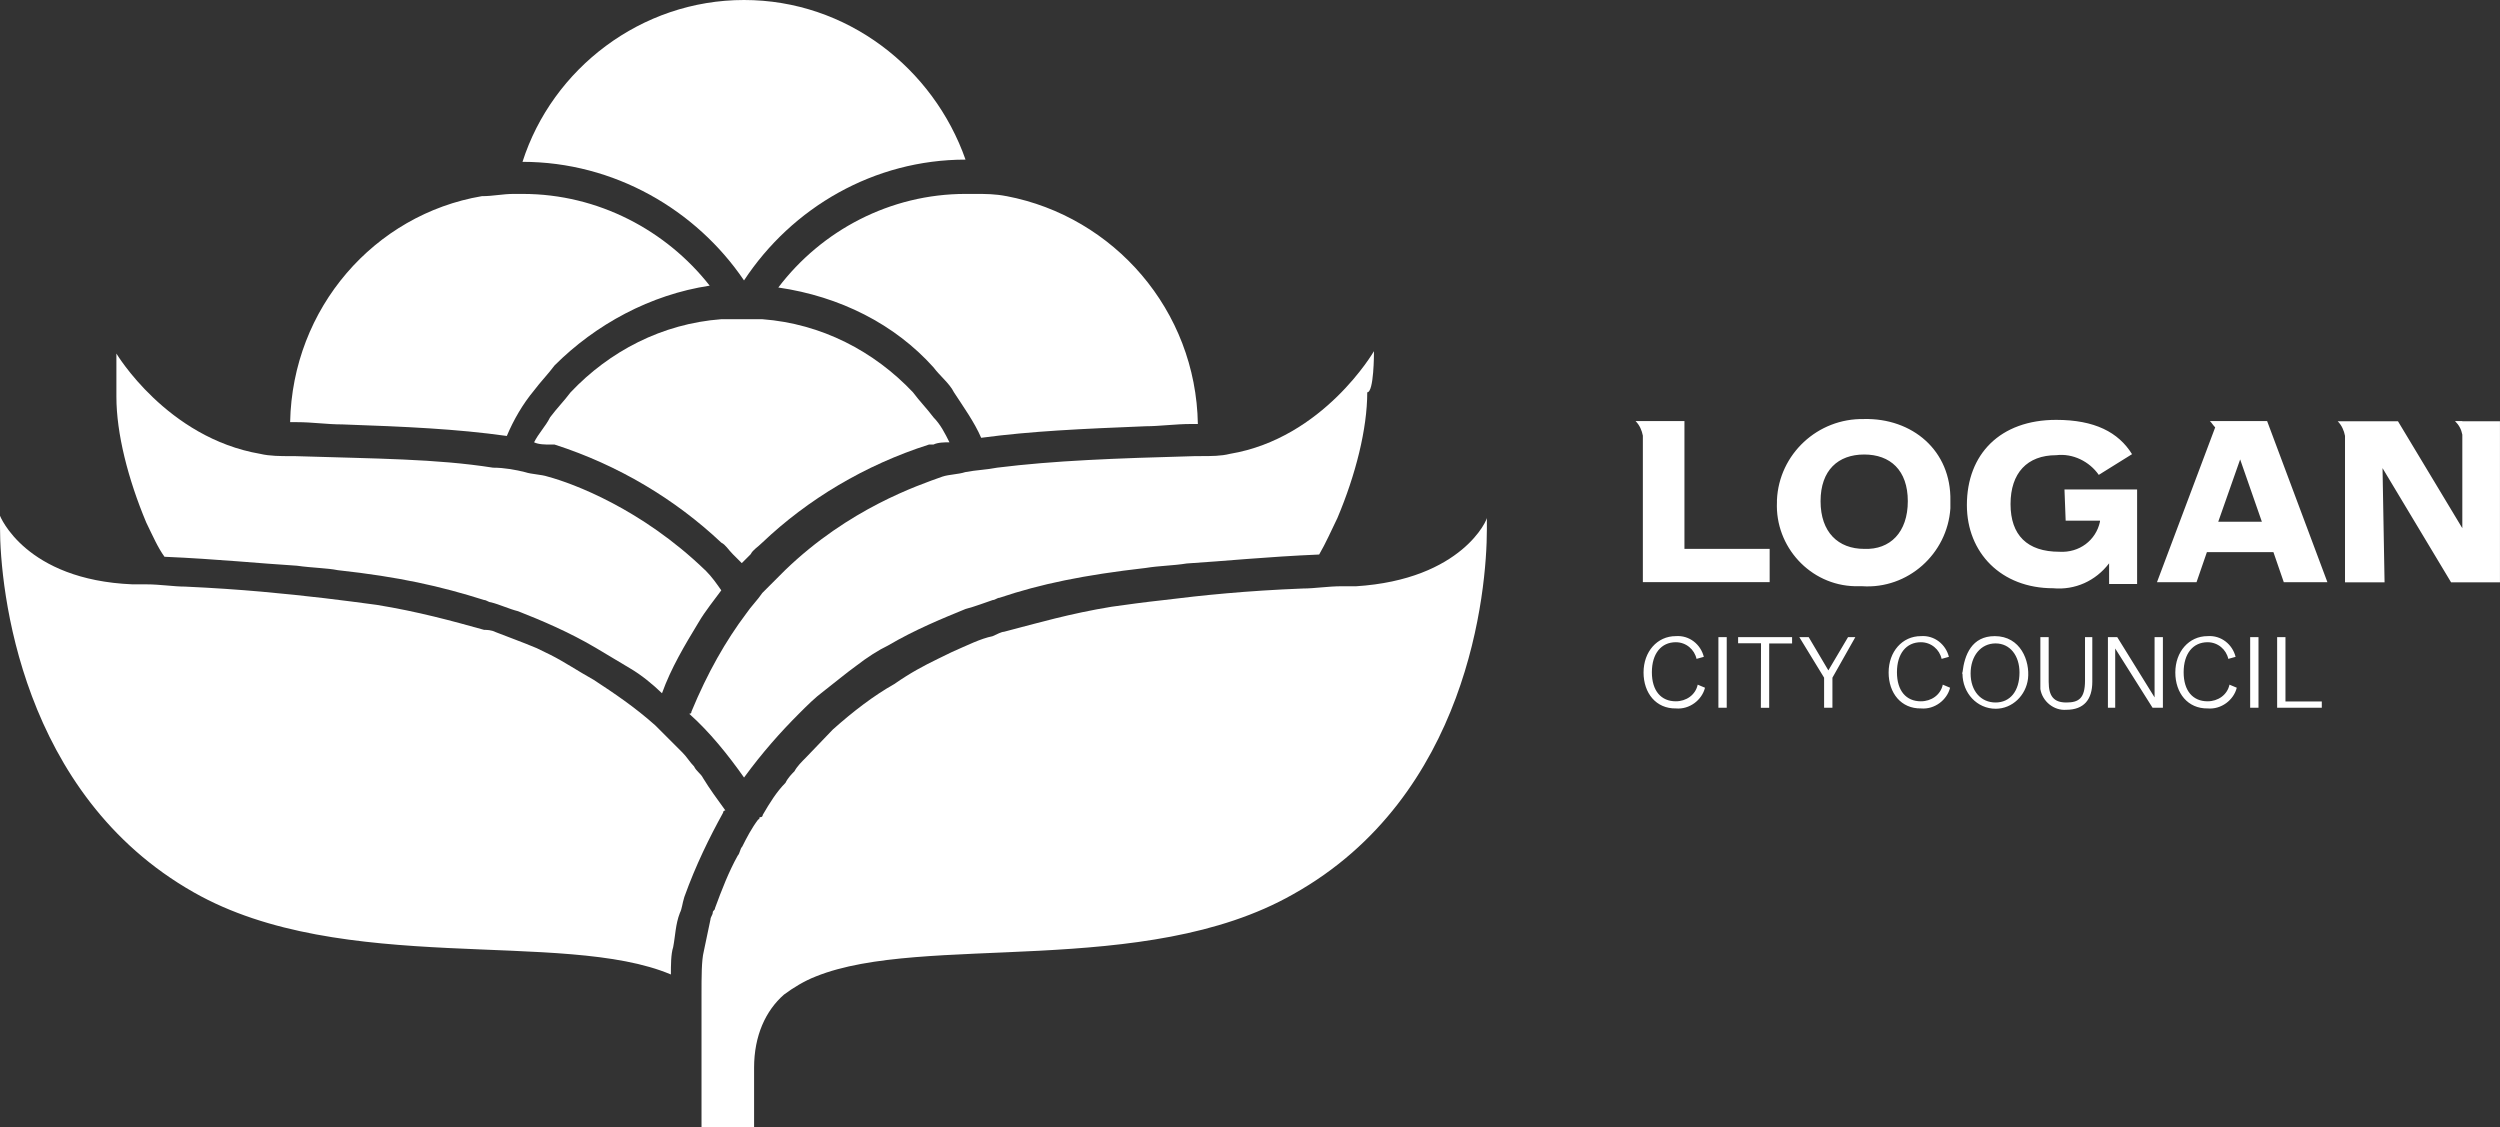 <?xml version="1.0" encoding="UTF-8"?>
<svg id="Layer_2" data-name="Layer 2" xmlns="http://www.w3.org/2000/svg" viewBox="0 0 798.94 360.16">
  <rect x="0" y="0" width="798.94" height="360.16" fill="#333333" stroke="none"/>
  <defs>
    <style>
      .cls-1 {
        fill: #fff;
        stroke-width: 0px;
      }
    </style>
  </defs>
  <path class="cls-1" d="M237.77,89.62c15.37-23.36,41.59-38.61,70.79-38.61C298.31,21.81,270.66,0,237.77,0s-61.26,21.93-70.79,51.72c29.32,0,55.54,15.37,70.79,37.9"/>
  <path class="cls-1" d="M167.09,61.97h-2.86c-3.69,0-6.55.72-10.25.72-34.32,5.84-60.54,35.75-61.26,72.22h2.15c5.12,0,9.53.72,14.54.72,20.38.72,36.47,1.43,52.56,3.69,2.15-5.12,5.12-10.25,8.7-14.54,2.15-2.86,4.41-5.12,6.55-7.99,13.11-13.11,30.63-22.64,49.58-25.5-13.82-17.64-35.64-29.32-59.71-29.32M321.67,62.69c-3.69-.72-6.55-.72-10.25-.72h-2.86c-24.07,0-46,11.68-59.83,29.91,19.66,2.86,37.18,11.68,49.58,25.5,2.15,2.86,5.12,5.12,6.55,7.99,2.86,4.41,6.55,9.53,8.7,14.54,16.09-2.15,32.06-2.86,52.56-3.69,4.41,0,9.53-.72,14.54-.72h2.15c-.6-36.35-26.82-66.26-61.14-72.82"/>
  <path class="cls-1" d="M298.31,133.36c-2.15-2.86-4.41-5.12-6.55-7.99-12.39-13.11-29.2-21.93-48.15-23.36h-13.11c-18.95,1.43-35.75,10.25-48.15,23.36-2.15,2.86-4.41,5.12-6.55,7.99-1.43,2.86-3.69,5.12-5.12,7.99,1.43.72,3.69.72,5.12.72h1.43c20.38,6.55,38.61,17.52,53.27,31.34,1.43.72,2.15,2.15,3.69,3.69l2.86,2.86,2.86-2.86c.72-1.43,2.15-2.15,3.69-3.69,14.54-13.82,32.77-24.79,53.27-31.34h1.43c1.43-.72,3.69-.72,5.12-.72-1.43-2.86-2.86-5.72-5.12-7.99"/>
  <path class="cls-1" d="M225.37,182.23c-20.38-19.66-42.31-27.77-50.29-29.91-2.15-.72-5.12-.72-7.27-1.43-2.86-.72-6.55-1.43-10.25-1.43-18.23-2.86-37.18-2.86-63.4-3.69h-1.43c-2.86,0-6.55,0-9.53-.72-29.91-5.12-46-32.06-46-32.06v13.82c0,11.68,3.69,26.22,9.53,40.16,2.15,4.41,3.69,7.99,5.84,10.96,16.8.72,30.63,2.15,42.31,2.86,5.12.72,9.53.72,13.11,1.43,19.66,2.15,32.77,5.12,46.72,9.53.72,0,1.43.72,2.15.72,2.86.72,5.84,2.15,8.7,2.86,7.27,2.86,16.09,6.55,24.79,11.68l10.96,6.55c3.69,2.15,7.27,5.12,10.25,7.99,2.86-7.99,7.27-15.37,11.68-22.64,2.15-3.69,5.12-7.27,7.27-10.25-1.43-2.03-2.86-4.17-5.12-6.44M439.06,112.27s-16.09,27.77-46,32.77c-2.86.72-5.84.72-9.53.72h-1.43c-26.22.72-45.17,1.43-63.4,3.69-3.69.72-6.55.72-10.25,1.43-2.15.72-5.12.72-7.27,1.43-7.99,2.86-29.91,10.25-50.29,29.91l-5.84,5.84-1.43,1.43c-1.43,2.15-3.69,4.41-5.12,6.55-6.55,8.7-12.39,18.95-17.52,31.34q0,.72-.72.72c6.55,5.84,12.39,13.11,17.52,20.38,5.84-7.99,11.68-14.54,17.52-20.38,2.86-2.86,5.12-5.12,7.99-7.27,3.69-2.86,7.27-5.84,10.25-7.99,3.69-2.86,7.27-5.12,10.25-6.55,8.7-5.12,17.52-8.7,24.79-11.68,2.86-.72,6.55-2.15,8.7-2.86.72,0,1.43-.72,2.15-.72,13.11-4.41,26.93-7.27,46.72-9.53,4.41-.72,8.7-.72,13.11-1.43,11.68-.72,25.5-2.15,42.31-2.86,2.15-3.69,3.69-7.27,5.84-11.68,5.84-13.82,9.53-28.48,9.53-40.16,2.15,0,2.15-12.39,2.15-13.11"/>
  <path class="cls-1" d="M224.66,248.61c-.72-1.43-2.15-2.15-2.86-3.69-1.43-1.43-2.15-2.86-3.69-4.41l-8.7-8.7c-6.55-5.84-13.11-10.25-19.66-14.54-5.12-2.86-9.53-5.84-13.82-7.99l-4.41-2.15c-5.12-2.15-9.53-3.69-13.11-5.12-1.43-.72-2.86-.72-3.69-.72-10.25-2.86-21.09-5.84-34.32-7.99-5.12-.72-10.96-1.43-16.8-2.15-12.39-1.43-26.22-2.86-44.45-3.69-3.69,0-7.99-.72-12.39-.72h-4.41C7.99,185.33,0,164.83,0,164.83v3.69c0,19.66,6.55,85.33,61.97,116.68,47.43,26.93,118.11,11.68,152.43,26.22,0-2.86,0-6.55.72-8.7.72-3.69.72-7.27,2.15-10.96.72-1.43.72-2.86,1.43-5.12,3.69-10.25,7.99-18.95,12.39-26.93,0-.72.72-.72.72-.72-2.74-3.81-4.89-6.67-7.15-10.37M433.22,187.35h-4.41c-4.41,0-8.7.72-12.39.72-18.23.72-32.06,2.15-44.45,3.69-6.55.72-11.68,1.43-16.8,2.15-13.11,2.15-23.36,5.12-34.32,7.99-.72,0-2.15.72-3.69,1.43-3.69.72-7.99,2.86-13.11,5.12l-4.41,2.15c-4.41,2.15-8.7,4.41-13.82,7.99-6.55,3.69-13.11,8.7-19.66,14.54l-8.58,8.94c-1.43,1.43-2.86,2.86-3.69,4.41-.72.72-2.15,2.15-2.86,3.69-2.86,2.86-5.12,6.55-7.27,10.25,0,0,0,.72-.72.72s0,.72-.72.72c-2.15,2.86-3.69,5.84-5.12,8.7-.72.72-.72,2.15-1.43,2.86-2.86,5.12-5.12,10.96-7.27,16.8,0,.72-.72.72-.72,1.43s-.72,1.43-.72,2.15c-.72,3.69-1.43,6.55-2.15,10.25-.72,2.86-.72,7.99-.72,13.82v42.31h16.8v-18.95c0-10.25,3.69-18.23,9.53-23.36,2.86-2.15,6.55-4.41,10.25-5.84,34.32-13.82,105,.72,152.43-26.22,56.13-31.34,61.97-97.01,61.97-116.68v-3.69c.36.12-7.63,19.78-41.95,21.93"/>
  <path class="cls-1" d="M525.24,214.9c0-6.62,4.34-11.61,10.31-11.61,4.34-.33,7.97,2.66,8.95,6.62l-2.33.65c-.65-2.98-3.31-5.32-6.62-5.32-4.66,0-7.65,3.63-7.65,9.6s2.98,9.28,7.65,9.28c3.31,0,6.29-2.01,7-5.32l2.33.98c-.98,3.96-4.99,7-9.28,6.62-6.35.11-10.36-4.88-10.36-11.5M549.16,203.61h2.66v22.56h-2.66v-22.56ZM562.78,205.57h-7.32v-1.95h17.25v2.01h-7.32v20.56h-2.66l.05-20.61ZM575.03,203.61h2.98l6.29,10.63,6.29-10.63h2.33l-7.32,12.96v9.6h-2.66v-9.6l-7.92-12.96ZM603.56,214.9c0-6.62,4.34-11.61,10.31-11.61,4.34-.33,7.97,2.66,8.95,6.62l-2.33.65c-.65-2.98-3.31-5.32-6.62-5.32-4.66,0-7.65,3.63-7.65,9.6s2.98,9.28,7.65,9.28c3.31,0,6.29-2.01,7-5.32l2.33.98c-.98,3.96-4.99,7-9.28,6.62-6.35.11-10.36-4.88-10.36-11.5M627.16,214.9c.65-5.64,2.98-11.61,10.31-11.61,8.3,0,11.28,7.97,10.63,13.61-.65,5.32-4.99,9.6-10.31,9.6-5.97,0-10.63-4.99-10.63-11.28q-.33,0,0-.33M645.38,214.9c0-5.32-2.98-9.28-7.65-9.28s-7.97,3.96-7.97,9.6,3.31,9.28,7.97,9.28,7.65-3.63,7.65-9.6M652.05,218.2v-14.59h2.66v14.27c0,4.66,1.68,6.62,5.64,6.62s5.97-1.3,5.97-7v-13.89h2.33v14.27c0,5.64-2.66,8.95-8.3,8.95-3.96.33-7.65-2.66-8.3-6.62v-2.01M673.64,203.61h2.98l11.93,19.26v-19.26h2.66v22.56h-3.31l-11.93-18.93v18.93h-2.33v-22.56ZM695.18,214.9c0-6.62,4.34-11.61,10.31-11.61,4.34-.33,7.97,2.66,8.95,6.62l-2.33.65c-.65-2.98-3.31-5.32-6.62-5.32-4.66,0-7.65,3.63-7.65,9.6s2.98,9.28,7.65,9.28c3.31,0,6.29-2.01,7-5.32l2.33.98c-.98,3.96-4.99,7-9.28,6.62-6.35.11-10.36-4.88-10.36-11.5M719.1,203.61h2.66v22.56h-2.66v-22.56ZM727.72,203.61h2.66v20.56h11.61v2.01h-14.27v-22.56ZM538.31,134.57h-15.62c1.3,1.3,2.01,2.98,2.33,4.66v46.81h40.52v-10.63h-27.23v-40.84ZM660.14,166.4h10.96v.33c-1.3,5.97-6.62,9.98-12.96,9.6-10.31,0-15.62-5.32-15.62-15.24s5.32-15.62,14.59-15.62c5.32-.65,10.63,2.01,13.61,6.29l10.63-6.62c-4.34-7-11.93-10.96-24.25-10.96-17.9,0-28.53,10.96-28.53,27.23,0,15.24,10.96,26.58,27.55,26.58,7,.65,13.61-2.33,17.9-7.97v6.62h8.95v-30.21h-23.21l.38,9.98ZM724.52,134.57h-18.28c.65.65.98,1.3,1.68,2.01l-18.6,49.47h12.64l3.31-9.6h21.26l3.31,9.6h13.94l-19.26-51.47ZM708.9,166.73l7-19.91,6.94,19.91h-13.94ZM786.9,134.57h-2.33c1.3,1.3,2.01,2.66,2.33,4.34v29.89l-20.56-34.17h-19.26c1.3,1.3,2.01,2.98,2.33,4.66v46.81h12.64l-.65-36.5,21.91,36.5h15.62v-51.47h-12.04v-.05ZM595.75,133.92c-14.92-.33-27.23,11.28-27.88,25.87v.65c-.65,14.27,10.63,26.58,24.9,26.9h2.33c14.59.98,27.23-10.31,28.2-24.9v-2.33c.33-16.27-12.31-26.52-27.55-26.2M595.75,175.41c-8.3,0-13.94-5.32-13.94-15.24s5.64-14.92,13.94-14.92,13.94,4.99,13.94,14.92-5.64,15.57-13.94,15.24"/>
</svg>